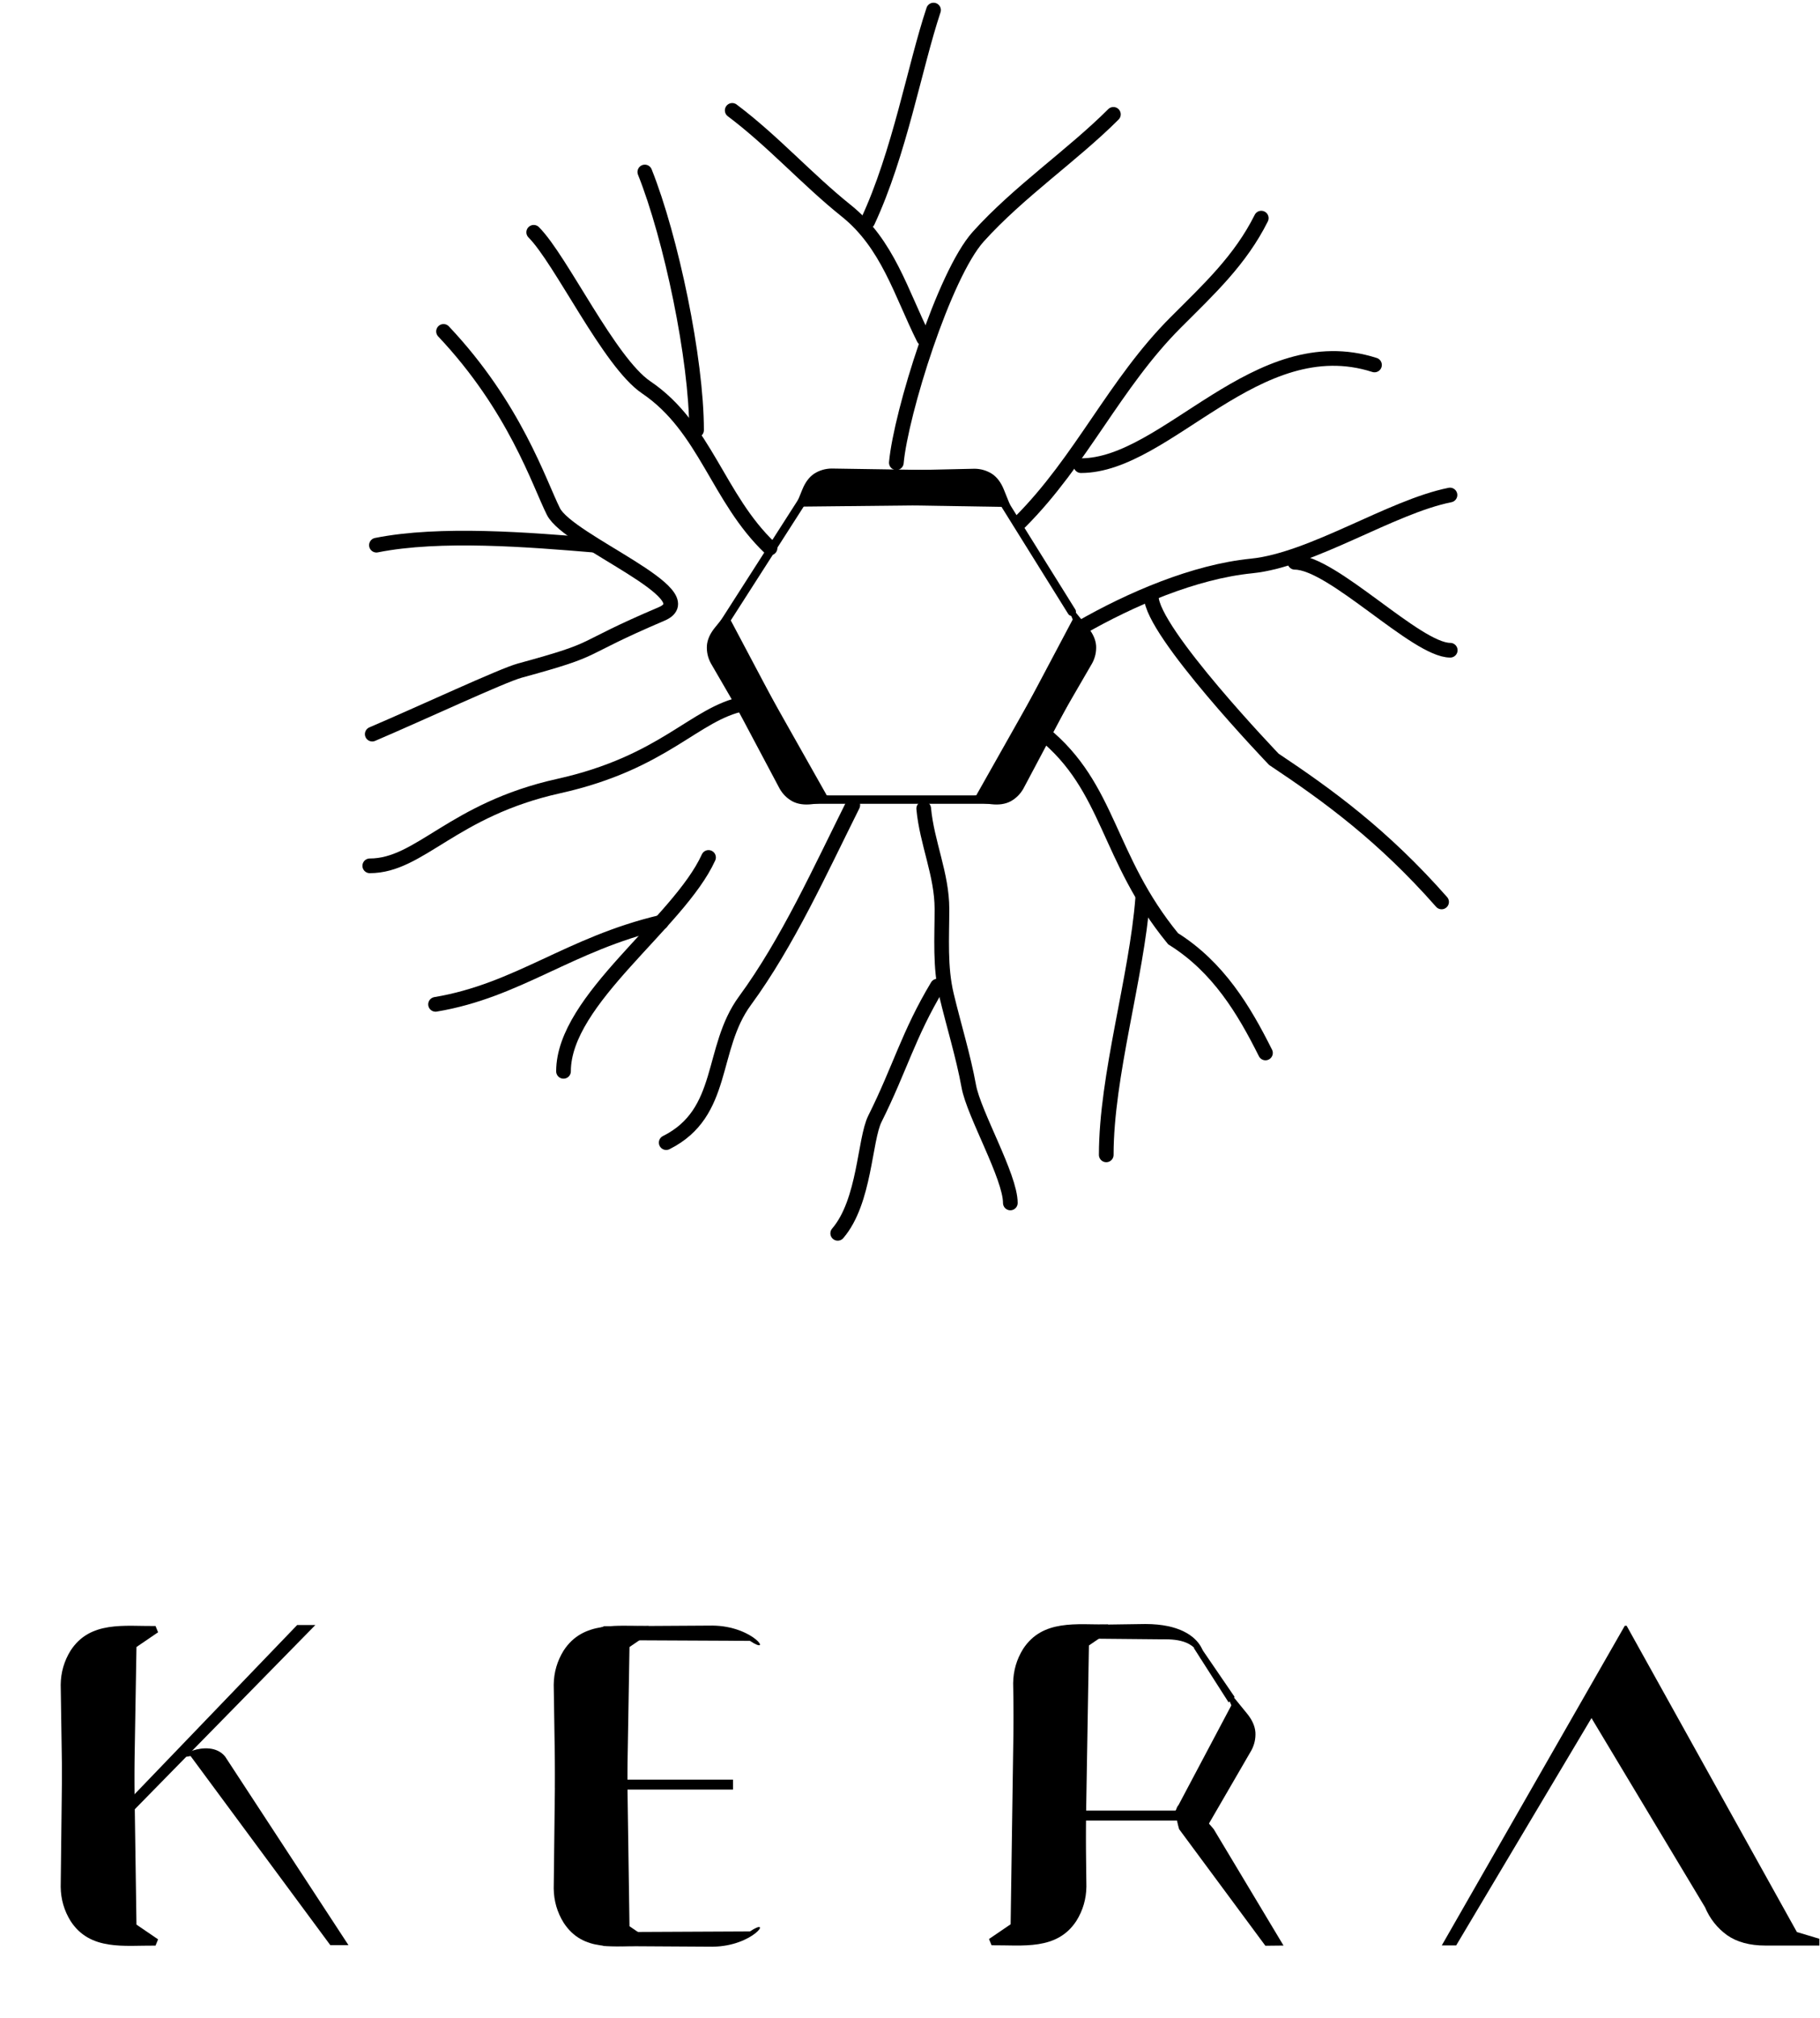 <svg xmlns="http://www.w3.org/2000/svg" width="434" height="481" viewBox="0 0 434 481" fill="none"><path d="M211.265 120.385L239.302 120.836L241.06 123.035L241.811 122.733L239.392 116.729C238.693 114.994 237.738 113.731 236.528 112.939C235.284 112.161 233.921 111.76 232.438 111.737L209.196 112.255L211.265 120.385Z" fill="black"></path><path d="M242.669 172.449L255.8 147.673L254.722 145.072L255.349 144.56L259.441 149.576C260.624 151.025 261.27 152.47 261.379 153.913C261.461 155.378 261.154 156.765 260.459 158.075L248.793 178.183L242.669 172.449Z" fill="black"></path><path d="M187.276 172.449L174.145 147.673L175.223 145.072L174.596 144.56L170.504 149.576C169.322 151.025 168.676 152.47 168.566 153.913C168.485 155.378 168.791 156.765 169.486 158.075L181.153 178.183L187.276 172.449Z" fill="black"></path><path d="M231.183 120.345L191.413 120.763L189.647 122.957L188.898 122.652L191.337 116.656C192.042 114.924 193.001 113.664 194.214 112.876C195.461 112.102 196.825 111.706 198.308 111.688L233.28 112.222L231.183 120.345Z" fill="black"></path><path d="M252.321 155.016L232.768 189.651L229.995 190.139L229.9 190.943L236.329 191.699C238.186 191.917 239.752 191.685 241.028 191.002C242.307 190.284 243.312 189.279 244.043 187.989L260.447 157.099L252.321 155.016Z" fill="black"></path><path d="M177.63 155.016L197.183 189.651L199.957 190.139L200.051 190.943L193.622 191.699C191.765 191.917 190.199 191.685 188.924 191.002C187.644 190.284 186.639 189.279 185.908 187.989L169.504 157.099L177.63 155.016Z" fill="black"></path><path d="M191.515 119.113L170.705 151.586" stroke="black" stroke-width="2" stroke-linecap="round" stroke-linejoin="round"></path><path d="M238.932 119.113L255.573 145.818" stroke="black" stroke-width="2" stroke-linecap="round" stroke-linejoin="round"></path><path d="M237.774 190.609L192.822 190.609" stroke="black" stroke-width="2" stroke-linecap="round" stroke-linejoin="round"></path><path d="M220.27 192.75C221.008 200.873 224.619 208.458 224.619 216.669C224.619 223.519 224.11 230.502 225.706 237.206C227.412 244.372 229.706 251.719 231.021 258.951C232.217 265.528 240.927 280.475 240.927 286.756" stroke="black" stroke-width="3.5" stroke-linecap="round"></path><path d="M223.53 235.065C216.607 246.604 214.618 254.721 208.644 266.668C206.134 271.689 206.287 286.389 199.764 294" stroke="black" stroke-width="3.5" stroke-linecap="round"></path><path d="M203.355 191.919C195.667 207.296 187.837 224.65 177.644 238.55C169.261 249.981 173.096 265.261 158.865 272.376" stroke="black" stroke-width="3.5" stroke-linecap="round"></path><path d="M168.957 204.394C161.842 220.047 134.375 238.206 134.375 255.381" stroke="black" stroke-width="3.5" stroke-linecap="round"></path><path d="M157.691 219.844C135.764 225 123.52 236.138 103.863 239.414" stroke="black" stroke-width="3.5" stroke-linecap="round"></path><path d="M177.366 167.748C165.548 170.112 158.511 181.764 133.176 187.394C107.84 193.024 100.17 206.394 88.176 206.394" stroke="black" stroke-width="3.5" stroke-linecap="round"></path><path d="M183.626 130.633C171.131 118.763 168.264 101.91 154.085 92.329C145.27 86.373 133.793 61.896 127.27 55.373" stroke="black" stroke-width="3.5" stroke-linecap="round"></path><path d="M166.1 102.536C166.1 85.59 160.03 56.668 153.764 41" stroke="black" stroke-width="3.5" stroke-linecap="round"></path><path d="M213.744 110.293C214.815 98.517 225.085 65.513 233.274 56.414C242.901 45.717 255.764 37 265.502 27.262" stroke="black" stroke-width="3.5" stroke-linecap="round"></path><path d="M220.27 80.676C214.837 69.811 211.701 58.164 201.787 50.233C192.427 42.745 184.333 33.609 174.605 26.314" stroke="black" stroke-width="3.5" stroke-linecap="round"></path><path d="M206.914 52.806C214.525 36.497 218.097 15.943 222.611 2.401" stroke="black" stroke-width="3.5" stroke-linecap="round"></path><path d="M243.229 124.452C257.897 109.783 265.738 91.484 280.379 76.843C288.349 68.873 295.754 62.019 300.764 52" stroke="black" stroke-width="3.5" stroke-linecap="round"></path><path d="M257.764 111C278.21 111 299.764 78 327.764 87" stroke="black" stroke-width="3.5" stroke-linecap="round"></path><path d="M257.645 149.689C269.604 142.823 284.81 136.279 298.425 134.917C312.884 133.472 331.7 120.813 345.764 118" stroke="black" stroke-width="3.5" stroke-linecap="round"></path><path d="M274.535 142.204C274.535 150.532 303.764 181 303.764 181C316.738 189.65 329.764 199.113 343.764 215" stroke="black" stroke-width="3.5" stroke-linecap="round"></path><path d="M308.768 134.038C317.764 134.038 337.764 155 345.825 155" stroke="black" stroke-width="3.5" stroke-linecap="round"></path><path d="M248.74 174.776C264.74 187.776 263.91 204.464 279.74 223.776C290.527 230.517 296.654 240.78 301.764 251" stroke="black" stroke-width="3.5" stroke-linecap="round"></path><path d="M272.497 214.066C271.039 233.023 263.799 256.402 263.799 275.294" stroke="black" stroke-width="3.5" stroke-linecap="round"></path><path d="M105.764 79C122.764 97 128.541 115.082 131.966 121.931C135.562 129.125 168.612 141.727 157.774 146.347C136.465 155.43 144.329 154.3 123.929 159.864C119.764 161 100.479 170 88.764 175" stroke="black" stroke-width="3.5" stroke-linecap="round"></path><path d="M141.734 129.957C126.374 128.677 104.974 126.915 89.764 129.957" stroke="black" stroke-width="3.5" stroke-linecap="round"></path><path d="M343.809 463.745L387.452 387.539H387.885L428.487 460.554L433.856 462.165V463.775H420.971C417.248 463.775 414.206 462.952 411.844 461.306C409.482 459.588 407.728 457.368 406.582 454.648L379.508 409.551L347.241 463.745H343.809Z" fill="black"></path><path d="M31.685 400.122L32.542 458.782L37.697 462.296L37.091 463.788C29.672 463.718 21.484 465.093 16.84 457.943C15.299 455.462 14.51 452.746 14.473 449.795L14.848 417.36L31.685 400.122Z" fill="black"></path><path d="M149.253 400.516L150.11 459.175L155.266 462.689L154.183 463.829C146.764 463.759 139.053 465.486 134.409 458.337C132.867 455.856 132.078 453.14 132.041 450.188L132.416 417.753L149.253 400.516Z" fill="black"></path><path d="M31.685 443.387L32.542 392.613L37.697 389.099L37.091 387.607C29.672 387.677 21.484 386.302 16.84 393.452C15.299 395.933 14.51 398.649 14.473 401.6L14.848 426.149L31.685 443.387Z" fill="black"></path><path d="M149.253 443.387L150.11 392.613L155.266 389.099L154.659 387.607C147.241 387.677 139.053 386.302 134.409 393.452C132.867 395.933 132.078 398.649 132.041 401.6L132.416 426.149L149.253 443.387Z" fill="black"></path><path d="M78.762 463.672L45.447 418.601C39.927 419.784 49.715 413.851 53.677 418.712L83.09 463.672L78.762 463.672Z" fill="black"></path><path d="M137.308 460.607L178.827 460.409C184.393 456.714 179.814 463.962 169.897 464.051L144.036 463.897L137.308 460.607Z" fill="black"></path><path d="M137.308 390.947L178.827 391.145C184.393 394.84 179.814 387.592 169.897 387.503L144.036 387.657L137.308 390.947Z" fill="black"></path><path d="M75.199 387.371L25.833 437.72C28.475 443.26 25.051 439.059 24.599 436.128C24.438 434.903 26.248 433.903 26.874 433.128L70.862 387.371L75.199 387.371Z" fill="black"></path><rect x="143.248" y="424.228" width="31.545" height="2.366" fill="black"></rect><path d="M241.852 400.044L240.995 458.704L235.84 462.217L236.446 463.71C243.865 463.64 252.053 465.015 256.697 457.865C258.238 455.384 259.027 452.668 259.064 449.717L258.689 417.282L241.852 400.044Z" fill="black"></path><path d="M258.81 443.014L259.667 392.24L264.823 388.727L264.216 387.235C256.797 387.305 248.609 385.929 243.965 393.079C242.424 395.56 241.635 398.276 241.598 401.227L241.973 425.776L258.81 443.014Z" fill="black"></path><path d="M301.739 463.82L281.175 436.032C278.157 425.578 285.467 431.171 289.428 436.032L306.066 463.774L301.739 463.82Z" fill="black"></path><path d="M255.513 390.574L276.528 390.772C278.95 390.772 284.407 390.471 286.047 394.754C287.688 399.036 289.596 387.13 273.118 387.13L262.241 387.284L255.513 390.574Z" fill="black"></path><rect x="253.465" y="431.61" width="31.545" height="2.366" fill="black"></rect><path d="M285.707 391.791L294.414 404.516L292.978 405.815L284.704 392.879L285.707 391.791Z" fill="black"></path><path d="M280.114 432.017L293.626 406.522L292.517 403.845L293.162 403.319L297.373 408.48C298.59 409.971 299.254 411.458 299.367 412.942C299.451 414.45 299.135 415.878 298.42 417.226L286.416 437.917L280.114 432.017Z" fill="black"></path></svg>